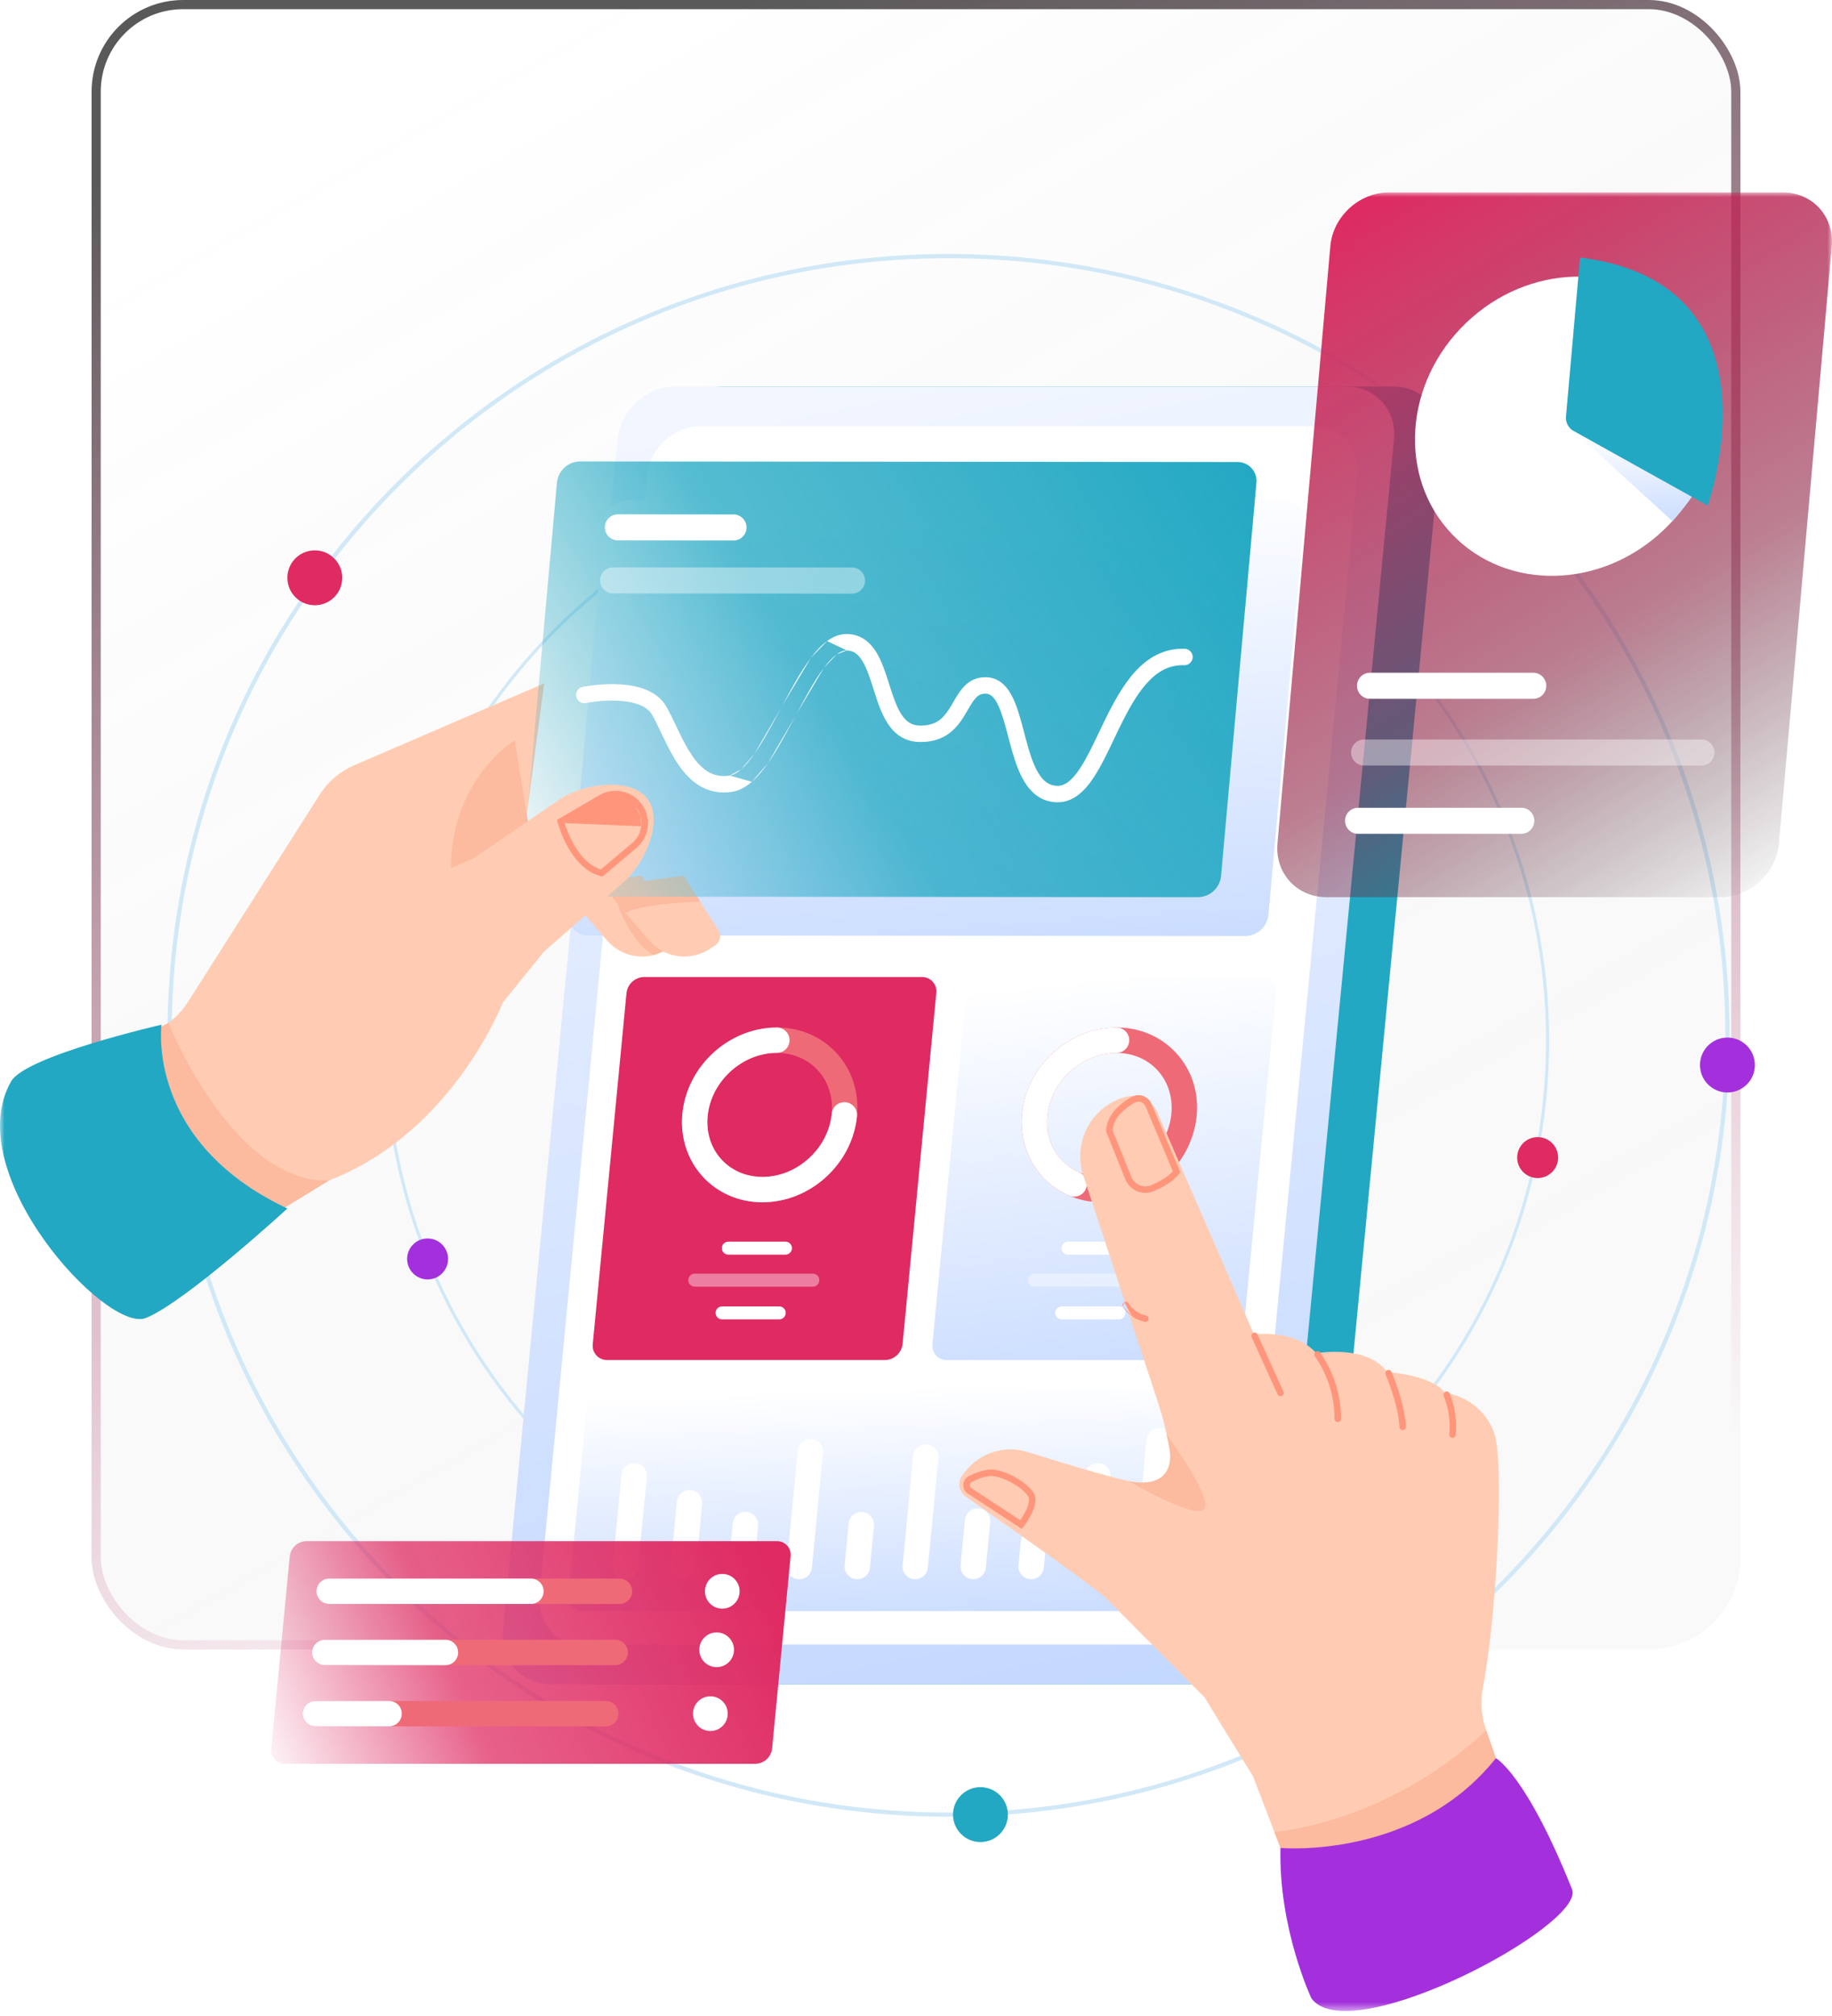 <svg width="200" height="220" viewBox="0 0 200 220" fill="none" xmlns="http://www.w3.org/2000/svg">
<g filter="url(#filter0_b_785_1819)">
<rect x="10" width="180" height="180" rx="10" fill="url(#paint0_linear_785_1819)" fill-opacity="0.065"/>
<rect x="10.5" y="0.5" width="179" height="179" rx="9.5" stroke="url(#paint1_linear_785_1819)"/>
</g>
<mask id="mask0_785_1819" style="mask-type:luminance" maskUnits="userSpaceOnUse" x="0" y="21" width="200" height="199">
<path d="M200 21H0V219.453H200V21Z" fill="white"/>
</mask>
<g mask="url(#mask0_785_1819)">
<path fill-rule="evenodd" clip-rule="evenodd" d="M18.282 112.986C18.282 65.895 56.456 27.721 103.547 27.721C150.638 27.721 188.811 65.895 188.811 112.986C188.811 160.076 150.638 198.251 103.547 198.251C56.456 198.251 18.282 160.076 18.282 112.986ZM103.547 28.175C56.708 28.175 18.736 66.146 18.736 112.986C18.736 159.825 56.708 197.796 103.547 197.796C150.387 197.796 188.357 159.825 188.357 112.986C188.357 66.146 150.387 28.175 103.547 28.175Z" fill="#D1E8F7"/>
<path d="M34.367 66.049C36.021 66.049 37.362 64.708 37.362 63.054C37.362 61.4 36.021 60.059 34.367 60.059C32.713 60.059 31.372 61.4 31.372 63.054C31.372 64.708 32.713 66.049 34.367 66.049Z" fill="#DF2A62"/>
<path d="M188.584 119.219C190.239 119.219 191.581 117.879 191.581 116.224C191.581 114.57 190.239 113.229 188.584 113.229C186.931 113.229 185.589 114.57 185.589 116.224C185.589 117.879 186.931 119.219 188.584 119.219Z" fill="#A330DC"/>
<path d="M107.035 201.019C108.689 201.019 110.03 199.677 110.03 198.023C110.03 196.369 108.689 195.028 107.035 195.028C105.381 195.028 104.04 196.369 104.04 198.023C104.04 199.677 105.381 201.019 107.035 201.019Z" fill="#22A8C3"/>
<path fill-rule="evenodd" clip-rule="evenodd" d="M41.912 113.546C41.912 78.417 70.389 49.94 105.517 49.94C140.645 49.94 169.122 78.417 169.122 113.546C169.122 148.674 140.645 177.151 105.517 177.151C70.389 177.151 41.912 148.674 41.912 113.546ZM105.517 50.279C70.576 50.279 42.251 78.605 42.251 113.546C42.251 148.487 70.576 176.812 105.517 176.812C140.458 176.812 168.783 148.487 168.783 113.546C168.783 78.605 140.458 50.279 105.517 50.279Z" fill="#D1E8F7"/>
<path d="M167.866 128.558C169.099 128.558 170.1 127.558 170.1 126.324C170.1 125.09 169.099 124.09 167.866 124.09C166.631 124.09 165.631 125.09 165.631 126.324C165.631 127.558 166.631 128.558 167.866 128.558Z" fill="#DF2A62"/>
<path d="M46.681 139.62C47.915 139.62 48.916 138.619 48.916 137.385C48.916 136.151 47.915 135.151 46.681 135.151C45.447 135.151 44.447 136.151 44.447 137.385C44.447 138.619 45.447 139.62 46.681 139.62Z" fill="#A330DC"/>
<path d="M77.102 59.004C78.336 59.004 79.336 58.004 79.336 56.77C79.336 55.536 78.336 54.536 77.102 54.536C75.868 54.536 74.868 55.536 74.868 56.77C74.868 58.004 75.868 59.004 77.102 59.004Z" fill="#22A8C3"/>
<path d="M138.533 183.793H65.275C62.096 183.793 59.767 181.216 60.073 178.038L72.579 47.943C72.884 44.765 75.708 42.188 78.887 42.188H152.145C155.323 42.188 157.652 44.765 157.347 47.943L144.841 178.038C144.535 181.216 141.711 183.793 138.533 183.793Z" fill="#22A8C3"/>
<path d="M133.37 183.793H60.111C56.933 183.793 54.605 181.216 54.91 178.038L67.416 47.943C67.721 44.765 70.546 42.188 73.724 42.188H146.982C150.16 42.188 152.489 44.765 152.184 47.943L139.678 178.038C139.372 181.216 136.548 183.793 133.37 183.793Z" fill="url(#paint2_linear_785_1819)"/>
<path d="M130.594 179.468H63.719C60.774 179.468 58.616 177.08 58.899 174.135L70.654 51.846C70.937 48.901 73.555 46.513 76.5 46.513H143.374C146.32 46.513 148.478 48.901 148.195 51.846L136.44 174.135C136.156 177.08 133.539 179.468 130.594 179.468Z" fill="white"/>
<path d="M135.957 102.144L64.218 102.08C63.925 102.088 63.633 102.034 63.363 101.92C63.093 101.806 62.85 101.636 62.651 101.421C62.451 101.207 62.3 100.951 62.207 100.674C62.114 100.395 62.082 100.101 62.112 99.809L65.979 56.864C66.049 56.244 66.344 55.671 66.807 55.254C67.27 54.836 67.87 54.602 68.494 54.596L140.233 54.66C140.526 54.652 140.817 54.707 141.088 54.821C141.358 54.934 141.601 55.104 141.8 55.319C141.999 55.534 142.15 55.789 142.243 56.067C142.336 56.345 142.369 56.64 142.339 56.931L138.471 99.877C138.401 100.497 138.107 101.069 137.643 101.487C137.18 101.905 136.58 102.138 135.957 102.144Z" fill="url(#paint3_linear_785_1819)"/>
<path d="M133.698 148.418H103.377C103.153 148.423 102.931 148.379 102.725 148.29C102.52 148.202 102.336 148.07 102.186 147.904C102.036 147.738 101.924 147.542 101.856 147.328C101.788 147.115 101.768 146.89 101.794 146.668L105.476 108.368C105.529 107.893 105.753 107.454 106.106 107.132C106.459 106.81 106.917 106.627 107.395 106.618H137.716C137.94 106.613 138.162 106.657 138.367 106.746C138.572 106.835 138.756 106.966 138.906 107.132C139.056 107.298 139.169 107.494 139.237 107.708C139.304 107.921 139.325 108.146 139.298 108.368L135.617 146.668C135.563 147.143 135.34 147.582 134.987 147.904C134.634 148.226 134.176 148.409 133.698 148.418Z" fill="url(#paint4_linear_785_1819)"/>
<path fill-rule="evenodd" clip-rule="evenodd" d="M114.793 115.038C118.673 111.34 124.731 111.06 128.304 114.809C131.877 118.557 131.306 124.595 127.425 128.293C123.545 131.992 117.487 132.272 113.914 128.523C110.341 124.774 110.912 118.737 114.792 115.038L114.793 115.038ZM126.297 116.721C123.949 114.257 119.663 114.225 116.705 117.045C113.746 119.864 113.573 124.147 115.921 126.611L115.921 126.611C118.269 129.074 122.555 129.106 125.513 126.287L125.513 126.287C128.472 123.467 128.645 119.184 126.297 116.721Z" fill="#EF6A77"/>
<path fill-rule="evenodd" clip-rule="evenodd" d="M121.893 114.9C118.109 114.9 114.701 118.002 114.336 121.798C114.067 124.607 115.54 126.945 117.814 127.927C118.517 128.231 118.841 129.046 118.537 129.749C118.234 130.452 117.418 130.775 116.716 130.472C113.317 129.004 111.195 125.518 111.578 121.533L112.957 121.666L111.578 121.533C112.078 116.325 116.671 112.128 121.893 112.128C122.658 112.128 123.278 112.749 123.278 113.514C123.278 114.279 122.658 114.9 121.893 114.9Z" fill="white"/>
<path fill-rule="evenodd" clip-rule="evenodd" d="M115.883 136.207C115.883 135.816 116.2 135.498 116.592 135.498H122.83C123.222 135.498 123.539 135.816 123.539 136.207C123.539 136.599 123.222 136.917 122.83 136.917H116.592C116.2 136.917 115.883 136.599 115.883 136.207Z" fill="white"/>
<path fill-rule="evenodd" clip-rule="evenodd" d="M115.203 143.272C115.203 142.88 115.521 142.563 115.913 142.563H122.151C122.543 142.563 122.86 142.88 122.86 143.272C122.86 143.664 122.543 143.981 122.151 143.981H115.913C115.521 143.981 115.203 143.664 115.203 143.272Z" fill="white"/>
<path opacity="0.4" fill-rule="evenodd" clip-rule="evenodd" d="M112.22 139.7C112.22 139.308 112.537 138.99 112.929 138.99H125.821C126.213 138.99 126.531 139.308 126.531 139.7C126.531 140.091 126.213 140.409 125.821 140.409H112.929C112.537 140.409 112.22 140.091 112.22 139.7Z" fill="white"/>
<path d="M96.617 148.418H66.295C66.072 148.423 65.85 148.379 65.644 148.29C65.439 148.202 65.255 148.07 65.105 147.904C64.955 147.738 64.843 147.542 64.775 147.328C64.707 147.115 64.686 146.89 64.713 146.668L68.395 108.368C68.448 107.893 68.672 107.454 69.025 107.132C69.378 106.81 69.836 106.627 70.313 106.618H100.635C100.859 106.613 101.08 106.657 101.286 106.746C101.491 106.835 101.675 106.966 101.825 107.132C101.975 107.298 102.088 107.494 102.155 107.708C102.223 107.921 102.244 108.146 102.217 108.368L98.535 146.668C98.482 147.143 98.258 147.582 97.905 147.904C97.552 148.226 97.094 148.409 96.617 148.418Z" fill="#DF2A62"/>
<path fill-rule="evenodd" clip-rule="evenodd" d="M77.711 115.038C81.592 111.34 87.649 111.06 91.222 114.809C94.795 118.557 94.225 124.595 90.344 128.293L89.388 127.29L90.344 128.293C86.463 131.992 80.406 132.272 76.833 128.523C73.26 124.774 73.83 118.737 77.711 115.038L77.711 115.038ZM89.216 116.721C86.868 114.257 82.582 114.225 79.623 117.045C76.665 119.864 76.491 124.147 78.839 126.611C81.187 129.074 85.474 129.106 88.432 126.287L88.432 126.287C91.39 123.467 91.564 119.184 89.216 116.721L89.216 116.721Z" fill="#EF6A77"/>
<path fill-rule="evenodd" clip-rule="evenodd" d="M84.811 114.9C81.028 114.9 77.62 118.002 77.255 121.798L77.255 121.798C76.9 125.494 79.566 128.432 83.244 128.432C87.027 128.432 90.435 125.33 90.8 121.533C90.873 120.771 91.55 120.213 92.312 120.286C93.074 120.36 93.632 121.037 93.559 121.798C93.058 127.006 88.466 131.204 83.244 131.204C77.917 131.204 73.986 126.843 74.496 121.533C74.997 116.325 79.59 112.128 84.811 112.128C85.577 112.128 86.197 112.749 86.197 113.514C86.197 114.279 85.577 114.9 84.811 114.9Z" fill="white"/>
<path fill-rule="evenodd" clip-rule="evenodd" d="M78.801 136.207C78.801 135.816 79.119 135.498 79.511 135.498H85.749C86.141 135.498 86.458 135.816 86.458 136.207C86.458 136.599 86.141 136.917 85.749 136.917H79.511C79.119 136.917 78.801 136.599 78.801 136.207Z" fill="white"/>
<path fill-rule="evenodd" clip-rule="evenodd" d="M78.122 143.272C78.122 142.88 78.44 142.563 78.831 142.563H85.07C85.461 142.563 85.779 142.88 85.779 143.272C85.779 143.664 85.461 143.981 85.07 143.981H78.831C78.44 143.981 78.122 143.664 78.122 143.272Z" fill="white"/>
<path opacity="0.4" fill-rule="evenodd" clip-rule="evenodd" d="M75.139 139.7C75.139 139.308 75.456 138.99 75.848 138.99H88.74C89.132 138.99 89.449 139.308 89.449 139.7C89.449 140.091 89.132 140.409 88.74 140.409H75.848C75.456 140.409 75.139 140.091 75.139 139.7Z" fill="white"/>
<path d="M131.156 175.812H63.57C63.358 175.816 63.148 175.775 62.954 175.691C62.759 175.607 62.585 175.482 62.442 175.325C62.3 175.167 62.194 174.981 62.129 174.779C62.065 174.577 62.045 174.364 62.071 174.153L64.088 153.173C64.138 152.723 64.35 152.307 64.685 152.002C65.019 151.696 65.453 151.523 65.906 151.514H133.492C133.704 151.51 133.914 151.552 134.109 151.636C134.303 151.72 134.477 151.845 134.62 152.002C134.762 152.159 134.868 152.345 134.933 152.547C134.997 152.749 135.017 152.963 134.991 153.173L132.975 174.153C132.924 174.603 132.712 175.02 132.378 175.325C132.043 175.63 131.609 175.803 131.156 175.812Z" fill="url(#paint5_linear_785_1819)"/>
<path fill-rule="evenodd" clip-rule="evenodd" d="M69.363 159.65C70.125 159.723 70.683 160.4 70.61 161.162L69.656 171.08C69.583 171.842 68.906 172.4 68.144 172.327C67.382 172.254 66.824 171.577 66.897 170.815L67.851 160.897C67.924 160.135 68.601 159.577 69.363 159.65Z" fill="white"/>
<path fill-rule="evenodd" clip-rule="evenodd" d="M75.405 162.62C76.167 162.694 76.725 163.371 76.652 164.132L75.984 171.08C75.911 171.842 75.234 172.4 74.472 172.327C73.71 172.254 73.152 171.577 73.225 170.815L73.893 163.867C73.966 163.105 74.643 162.547 75.405 162.62Z" fill="white"/>
<path fill-rule="evenodd" clip-rule="evenodd" d="M81.505 164.993C82.267 165.066 82.825 165.743 82.752 166.505L82.312 171.08C82.239 171.842 81.562 172.4 80.8 172.327C80.038 172.254 79.48 171.577 79.553 170.815L79.993 166.24C80.066 165.478 80.743 164.92 81.505 164.993Z" fill="white"/>
<path fill-rule="evenodd" clip-rule="evenodd" d="M88.594 157.072C89.356 157.146 89.914 157.823 89.841 158.584L88.639 171.08C88.566 171.842 87.889 172.4 87.127 172.327C86.365 172.254 85.807 171.577 85.88 170.815L87.082 158.319C87.155 157.557 87.832 156.999 88.594 157.072Z" fill="white"/>
<path fill-rule="evenodd" clip-rule="evenodd" d="M94.16 164.993C94.922 165.066 95.48 165.743 95.407 166.505L94.967 171.08C94.894 171.842 94.217 172.4 93.455 172.327C92.693 172.254 92.135 171.577 92.208 170.815L92.648 166.24C92.721 165.478 93.398 164.92 94.16 164.993Z" fill="white"/>
<path fill-rule="evenodd" clip-rule="evenodd" d="M101.196 157.624C101.958 157.698 102.516 158.375 102.443 159.136L101.295 171.08C101.222 171.842 100.545 172.4 99.783 172.327C99.021 172.254 98.463 171.577 98.536 170.815L99.684 158.871C99.757 158.109 100.434 157.551 101.196 157.624Z" fill="white"/>
<path fill-rule="evenodd" clip-rule="evenodd" d="M106.853 164.609C107.614 164.682 108.173 165.359 108.099 166.121L107.623 171.08C107.549 171.842 106.872 172.4 106.11 172.327C105.349 172.254 104.79 171.577 104.864 170.815L105.34 165.856C105.414 165.094 106.091 164.536 106.853 164.609Z" fill="white"/>
<path fill-rule="evenodd" clip-rule="evenodd" d="M112.957 166.926C113.719 167 114.277 167.677 114.204 168.439L113.95 171.08C113.877 171.842 113.2 172.4 112.438 172.327C111.676 172.254 111.118 171.577 111.191 170.815L111.445 168.173C111.518 167.412 112.195 166.853 112.957 166.926Z" fill="white"/>
<path fill-rule="evenodd" clip-rule="evenodd" d="M119.984 159.65C120.746 159.723 121.305 160.4 121.231 161.162L120.278 171.08C120.205 171.842 119.528 172.4 118.766 172.327C118.004 172.254 117.446 171.577 117.519 170.815L118.472 160.897C118.546 160.135 119.223 159.577 119.984 159.65Z" fill="white"/>
<path fill-rule="evenodd" clip-rule="evenodd" d="M126.675 155.873C127.437 155.947 127.995 156.624 127.922 157.386L126.606 171.08C126.532 171.842 125.855 172.4 125.094 172.327C124.332 172.254 123.773 171.577 123.847 170.815L125.163 157.12C125.236 156.358 125.913 155.8 126.675 155.873Z" fill="white"/>
<path d="M70.028 95.558L73.827 101.509C73.998 101.777 74.056 102.102 73.989 102.414C73.921 102.725 73.734 102.997 73.467 103.171L72.853 103.57C71.825 104.238 70.59 104.509 69.377 104.335C68.164 104.161 67.056 103.552 66.258 102.621L61.218 96.743L70.028 95.558Z" fill="#FFCCB3"/>
<path d="M67.13 97.848C67.13 97.848 68.537 102.677 71.362 104.227C72.096 103.943 72.8 103.589 73.467 103.171L70.298 97.848" fill="#FCBA9F"/>
<path d="M2.149 119.566L17.069 112.416C18.474 111.742 19.663 110.688 20.499 109.372L34.912 86.7C35.809 85.288 37.111 84.18 38.647 83.518L59.406 74.574L54.962 108.183L54.883 109.424C54.883 109.424 49.393 123.645 35.935 128.811L14.42 141.97L2.149 119.566Z" fill="#FFCCB3"/>
<path d="M18.385 111.627C18.385 111.627 25.443 129.242 35.935 128.811L29.236 132.908C29.236 132.908 6.498 128.69 15.009 113.368L18.385 111.627Z" fill="#FCBA9F"/>
<path d="M56.193 80.794C56.193 80.794 48.853 85.242 49.242 95.559L58.056 92.265L56.193 80.794Z" fill="#FCBA9F"/>
<path d="M74.63 95.558L78.428 101.509C78.6 101.777 78.658 102.102 78.591 102.414C78.524 102.725 78.336 102.997 78.069 103.171L77.455 103.57C76.427 104.238 75.192 104.509 73.979 104.335C72.766 104.161 71.658 103.552 70.86 102.621L65.82 96.743L74.63 95.558Z" fill="#FFCCB3"/>
<path d="M130.783 97.905L59.044 97.841C58.751 97.849 58.459 97.794 58.189 97.681C57.919 97.567 57.676 97.397 57.477 97.182C57.277 96.967 57.126 96.712 57.033 96.434C56.94 96.156 56.908 95.862 56.938 95.57L60.806 52.624C60.876 52.004 61.17 51.432 61.633 51.014C62.096 50.597 62.696 50.363 63.32 50.357L135.059 50.421C135.352 50.413 135.643 50.468 135.914 50.581C136.184 50.695 136.427 50.865 136.626 51.08C136.825 51.295 136.976 51.55 137.069 51.828C137.162 52.106 137.195 52.401 137.165 52.692L133.297 95.638C133.227 96.257 132.933 96.83 132.47 97.248C132.006 97.665 131.406 97.899 130.783 97.905Z" fill="url(#paint6_linear_785_1819)"/>
<path fill-rule="evenodd" clip-rule="evenodd" d="M82.076 85.317C81.455 85.857 80.745 86.278 79.945 86.405C78.588 86.62 77.421 86.364 76.426 85.783C75.453 85.214 74.69 84.362 74.066 83.451C73.442 82.538 72.924 81.516 72.466 80.566C72.361 80.35 72.261 80.138 72.163 79.933C71.819 79.211 71.509 78.56 71.188 78.001C70.895 77.49 70.378 77.114 69.656 76.856C68.931 76.596 68.067 76.483 67.204 76.458C66.348 76.434 65.535 76.498 64.932 76.569C64.632 76.605 64.388 76.642 64.22 76.67C64.136 76.684 64.072 76.695 64.029 76.703C64.008 76.707 63.992 76.71 63.983 76.712L63.972 76.714L63.971 76.714L63.971 76.714C63.485 76.812 63.013 76.498 62.914 76.013C62.816 75.527 63.13 75.054 63.616 74.956L63.793 75.835C63.616 74.956 63.616 74.956 63.616 74.956L63.618 74.956L63.624 74.954L63.641 74.951C63.656 74.948 63.677 74.944 63.703 74.939C63.756 74.93 63.831 74.916 63.927 74.9C64.118 74.869 64.39 74.828 64.721 74.788C65.38 74.71 66.285 74.637 67.255 74.665C68.219 74.693 69.29 74.82 70.26 75.166C71.233 75.514 72.17 76.108 72.744 77.108C73.102 77.733 73.453 78.469 73.801 79.201C73.895 79.397 73.988 79.593 74.081 79.787C74.535 80.728 75.004 81.645 75.546 82.438C76.089 83.231 76.673 83.85 77.331 84.234C77.967 84.606 78.716 84.784 79.664 84.634M82.076 85.317C82.698 84.776 83.28 84.073 83.826 83.297ZM83.826 83.297C84.863 81.824 85.859 79.962 86.818 78.17ZM86.818 78.17C86.866 78.08 86.914 77.991 86.962 77.901ZM86.962 77.901C87.982 75.994 88.96 74.195 89.951 72.877ZM89.951 72.877C90.445 72.221 90.911 71.726 91.351 71.405ZM91.351 71.405C91.786 71.087 92.145 70.974 92.452 70.983ZM90.292 69.957C90.936 69.487 91.679 69.166 92.505 69.19C94.045 69.236 95.033 70.13 95.694 71.221C96.292 72.208 96.692 73.47 97.055 74.612C97.076 74.678 97.097 74.744 97.117 74.809C97.517 76.065 97.888 77.172 98.423 77.982C98.924 78.741 99.508 79.154 100.372 79.178C101.419 79.207 102.087 78.938 102.575 78.57C103.09 78.181 103.473 77.633 103.867 76.971C103.934 76.861 104.002 76.743 104.072 76.621C104.387 76.078 104.751 75.452 105.191 74.973C105.793 74.317 106.6 73.853 107.735 73.906C109.266 73.978 110.13 75.163 110.665 76.344C111.134 77.379 111.477 78.688 111.804 79.937C111.855 80.132 111.906 80.326 111.957 80.517C112.349 81.992 112.749 83.333 113.331 84.313C113.891 85.258 114.534 85.734 115.42 85.757C116.217 85.778 117.002 85.22 117.91 83.842C118.613 82.777 119.258 81.427 119.963 79.95C120.153 79.552 120.348 79.145 120.549 78.732C121.471 76.838 122.524 74.842 123.885 73.337C125.268 71.808 127.032 70.721 129.341 70.8C129.836 70.817 130.223 71.232 130.206 71.727C130.189 72.222 129.774 72.61 129.279 72.593C127.656 72.537 126.365 73.269 125.215 74.54C124.043 75.836 123.084 77.622 122.161 79.517C121.979 79.893 121.797 80.274 121.614 80.656C120.902 82.149 120.185 83.65 119.408 84.829C118.448 86.286 117.177 87.597 115.373 87.55C113.658 87.505 112.536 86.49 111.788 85.229C111.061 84.003 110.608 82.426 110.223 80.978C110.169 80.774 110.116 80.573 110.064 80.375C109.731 79.107 109.432 77.968 109.031 77.084C108.561 76.046 108.114 75.72 107.651 75.698C107.142 75.674 106.825 75.846 106.512 76.186C106.217 76.508 105.979 76.915 105.673 77.44C105.59 77.581 105.503 77.731 105.408 77.891C104.994 78.584 104.465 79.391 103.655 80.002C102.816 80.634 101.743 81.01 100.323 80.971C98.721 80.927 97.654 80.075 96.925 78.97C96.23 77.915 95.792 76.559 95.408 75.353L95.376 75.252C94.986 74.024 94.644 72.949 94.16 72.15C93.691 71.377 93.179 71.005 92.452 70.983M90.292 69.957C89.653 70.424 89.064 71.072 88.518 71.799ZM88.518 71.799C87.428 73.248 86.385 75.178 85.38 77.055ZM85.38 77.055C85.34 77.13 85.3 77.205 85.26 77.28ZM85.26 77.28C84.28 79.111 83.331 80.884 82.359 82.264ZM82.359 82.264C81.856 82.979 81.37 83.554 80.899 83.964ZM80.899 83.964C80.426 84.375 80.017 84.578 79.664 84.634Z" fill="white"/>
<path fill-rule="evenodd" clip-rule="evenodd" d="M66.034 57.548C66.034 56.763 66.672 56.127 67.457 56.127L80.079 56.138C80.864 56.139 81.501 56.776 81.5 57.562C81.499 58.348 80.862 58.984 80.076 58.983L67.455 58.972C66.669 58.971 66.033 58.334 66.034 57.548Z" fill="white"/>
<path opacity="0.4" fill-rule="evenodd" clip-rule="evenodd" d="M65.512 63.334C65.513 62.548 66.151 61.912 66.936 61.913L93.019 61.936C93.805 61.937 94.441 62.574 94.441 63.36C94.44 64.145 93.802 64.782 93.017 64.781L66.934 64.758C66.148 64.757 65.512 64.12 65.512 63.334Z" fill="white"/>
<path d="M42.514 97.692L51.716 93.638L61.127 87.214C63.602 85.525 68.771 84.764 70.632 87.112C72.525 89.501 70.399 94.227 68.103 96.232L59.406 103.827L54.883 109.424L42.514 97.692Z" fill="#FFCCB3"/>
<path fill-rule="evenodd" clip-rule="evenodd" d="M65.409 86.785C66.132 86.361 66.983 86.207 67.809 86.352C68.635 86.497 69.383 86.931 69.919 87.576C70.226 87.946 70.454 88.374 70.59 88.834C70.726 89.295 70.767 89.778 70.71 90.255C70.653 90.732 70.499 91.192 70.259 91.608C70.02 92.02 69.7 92.38 69.319 92.665L65.77 95.664L65.593 95.618C63.835 95.165 62.656 93.648 61.929 92.324C61.562 91.653 61.299 91.01 61.127 90.536C61.042 90.298 60.979 90.102 60.937 89.964C60.916 89.895 60.9 89.841 60.89 89.804C60.885 89.785 60.88 89.77 60.878 89.76L60.875 89.748L60.874 89.745L60.873 89.743C60.873 89.743 60.873 89.743 61.218 89.654L60.873 89.743L60.806 89.483L65.409 86.785ZM61.637 89.82C61.675 89.943 61.728 90.104 61.797 90.294C61.959 90.744 62.208 91.351 62.553 91.982C63.226 93.208 64.223 94.449 65.596 94.879L68.877 92.108L68.885 92.102C69.193 91.873 69.451 91.583 69.643 91.251C69.835 90.919 69.958 90.552 70.003 90.171M69.372 88.031C69.617 88.326 69.799 88.668 69.908 89.036ZM69.908 89.036C70.016 89.403 70.049 89.79 70.003 90.171Z" fill="#FF967C"/>
<path d="M17.635 111.824C17.635 111.824 15.852 124.578 31.372 131.882C31.372 131.882 20.223 142.109 15.925 143.828C11.627 145.548 -4.523 127.975 1.221 118C2.832 115.203 17.635 111.824 17.635 111.824Z" fill="#22A8C3"/>
<path d="M76.441 98.395C76.441 98.395 70.392 98.518 68.286 99.62L66.766 97.848L76.092 97.848L76.441 98.395Z" fill="#FCBA9F"/>
<path d="M187.82 97.905H144.809C141.569 97.905 139.175 95.278 139.462 92.038L145.233 26.866C145.52 23.627 148.379 21 151.619 21H194.63C197.871 21 200.263 23.627 199.976 26.866L194.205 92.038C193.918 95.278 191.059 97.905 187.82 97.905Z" fill="url(#paint7_linear_785_1819)"/>
<path d="M181.663 57.8C188.475 51.284 189.16 40.949 183.197 34.715C177.233 28.482 166.878 28.71 160.067 35.226C153.256 41.742 152.57 52.077 158.534 58.311C164.497 64.544 174.853 64.316 181.663 57.8Z" fill="white"/>
<path d="M171.776 47.02L182.573 56.867C182.573 56.867 185.03 54.227 185.762 52.34L171.776 47.02Z" fill="url(#paint8_linear_785_1819)"/>
<path d="M172.495 28.104L170.961 45.431C170.927 45.746 170.986 46.065 171.131 46.347C171.276 46.63 171.5 46.864 171.776 47.02L186.426 55.176C186.426 55.176 195.125 30.907 172.495 28.104Z" fill="#22A8C3"/>
<path fill-rule="evenodd" clip-rule="evenodd" d="M148.143 74.838C148.143 74.052 148.78 73.415 149.565 73.415H167.384C168.169 73.415 168.806 74.052 168.806 74.838C168.806 75.624 168.169 76.26 167.384 76.26H149.565C148.78 76.26 148.143 75.624 148.143 74.838Z" fill="white"/>
<path fill-rule="evenodd" clip-rule="evenodd" d="M146.838 89.569C146.838 88.784 147.475 88.147 148.261 88.147H166.079C166.865 88.147 167.502 88.784 167.502 89.569C167.502 90.355 166.865 90.992 166.079 90.992H148.261C147.475 90.992 146.838 90.355 146.838 89.569Z" fill="white"/>
<path opacity="0.4" fill-rule="evenodd" clip-rule="evenodd" d="M147.498 82.12C147.498 81.335 148.135 80.698 148.921 80.698H185.743C186.529 80.698 187.166 81.335 187.166 82.12C187.166 82.906 186.529 83.543 185.743 83.543H148.921C148.135 83.543 147.498 82.906 147.498 82.12Z" fill="white"/>
<path d="M134.925 145.917C134.925 145.917 140.668 144.385 143.725 147.676C143.725 147.676 149.22 146.679 151.454 149.735C151.454 149.735 156.325 150.018 157.736 152.004C158.909 152.166 160.018 152.636 160.951 153.366C161.883 154.096 162.606 155.06 163.045 156.16C164.377 159.299 163.247 177.449 161.923 183.953C161.592 185.58 161.705 187.266 162.252 188.834L165.619 198.512L142.318 208.252L136.786 193.824C136.786 193.824 130.052 183.002 129.09 181.078C128.128 179.154 129.759 163.19 126.474 153.217L134.925 145.917Z" fill="#FFCCB3"/>
<path d="M139.791 201.662L139.119 199.909C139.119 199.909 151.21 199.136 162.252 188.833L163.308 191.868C163.308 191.868 161.944 198.137 155.735 201.092C149.525 204.046 139.791 201.662 139.791 201.662Z" fill="#FCBA9F"/>
<path d="M139.791 201.662C139.791 201.662 154.427 202.995 163.308 191.868C163.308 191.868 166.586 193.587 171.621 206.173C173.168 210.038 147.345 223.801 143.17 218.08C143.17 218.08 139.566 210.456 139.791 201.662Z" fill="#A330DC"/>
<path d="M127.907 159.237C127.907 159.237 127.402 161.915 125.015 161.915C123.458 161.915 116.708 159.876 112.202 158.458C110.977 158.073 109.662 158.073 108.436 158.458C107.21 158.844 106.132 159.597 105.348 160.615L105.074 160.971C104.938 161.147 104.84 161.349 104.784 161.565C104.728 161.78 104.717 162.005 104.751 162.225C104.784 162.445 104.862 162.656 104.98 162.845C105.098 163.034 105.252 163.197 105.435 163.324C109.249 165.987 119.549 173.215 120.866 174.532C122.488 176.153 131.515 185.241 131.515 185.241L127.907 159.237Z" fill="#FFCCB3"/>
<path d="M127.359 156.553C127.359 156.553 132.237 163.157 131.515 164.603C130.793 166.048 123.228 161.629 123.228 161.629C123.228 161.629 129.332 163.199 127.359 156.553Z" fill="#FCBA9F"/>
<path d="M126.474 153.216L118.265 128.286C117.984 127.431 117.876 126.528 117.95 125.63C118.024 124.733 118.278 123.86 118.696 123.062C119.113 122.265 119.687 121.559 120.382 120.987C121.078 120.416 121.881 119.989 122.745 119.734C123.451 119.525 124.21 119.582 124.878 119.893C125.546 120.205 126.077 120.75 126.37 121.425L137.887 147.9L126.474 153.216Z" fill="#FFCCB3"/>
<path fill-rule="evenodd" clip-rule="evenodd" d="M122.73 142.101C122.897 141.999 123.116 142.053 123.218 142.22C123.425 142.561 123.701 142.855 124.027 143.083L124.027 143.083C124.353 143.313 124.723 143.472 125.113 143.551C125.306 143.59 125.43 143.778 125.391 143.97C125.352 144.163 125.164 144.287 124.972 144.248C124.485 144.149 124.024 143.951 123.618 143.666M122.73 142.101C122.562 142.204 122.509 142.422 122.611 142.59ZM122.611 142.59C122.869 143.014 123.212 143.38 123.618 143.666Z" fill="#FF967C"/>
<path fill-rule="evenodd" clip-rule="evenodd" d="M124.133 119.518C124.352 119.497 124.573 119.523 124.781 119.593C124.99 119.664 125.18 119.778 125.341 119.928C125.502 120.078 125.629 120.261 125.714 120.464C125.714 120.464 125.714 120.464 125.714 120.464L128.844 127.896L128.74 128.055C128.464 128.475 128.023 128.842 127.547 129.154C127.066 129.468 126.522 129.742 126.013 129.968C125.722 130.097 125.408 130.168 125.089 130.174C124.771 130.179 124.454 130.121 124.158 130.002C123.863 129.883 123.594 129.705 123.369 129.48C123.144 129.254 122.966 128.986 122.847 128.69L122.846 128.69L120.751 123.475L120.753 123.4C120.785 122.479 121.208 121.713 121.746 121.108C122.282 120.504 122.949 120.041 123.511 119.717L123.512 119.716C123.702 119.607 123.914 119.54 124.133 119.518ZM124.553 120.267C124.44 120.229 124.32 120.215 124.202 120.226C124.083 120.238 123.969 120.274 123.866 120.333C123.34 120.637 122.745 121.054 122.277 121.58C121.828 122.086 121.511 122.676 121.468 123.352L123.506 128.424C123.506 128.424 123.506 128.424 123.506 128.424C123.59 128.631 123.714 128.819 123.872 128.977C124.03 129.134 124.218 129.259 124.425 129.342C124.631 129.426 124.853 129.466 125.076 129.462C125.299 129.458 125.519 129.409 125.723 129.318L125.724 129.318C126.213 129.101 126.72 128.844 127.158 128.558C127.528 128.316 127.832 128.064 128.037 127.812L125.058 120.739L125.058 120.738C125.012 120.629 124.943 120.53 124.856 120.448C124.769 120.367 124.665 120.305 124.553 120.267Z" fill="#FF967C"/>
<path fill-rule="evenodd" clip-rule="evenodd" d="M136.814 145.446C136.993 145.365 137.204 145.444 137.285 145.623L140.115 151.857C140.196 152.036 140.117 152.247 139.938 152.328C139.76 152.409 139.549 152.33 139.468 152.151L136.637 145.917C136.556 145.738 136.635 145.527 136.814 145.446Z" fill="#FF967C"/>
<path fill-rule="evenodd" clip-rule="evenodd" d="M143.635 147.512C143.796 147.4 144.018 147.439 144.13 147.601C145.61 149.722 146.403 152.247 146.402 154.834C146.402 155.03 146.243 155.189 146.047 155.189C145.85 155.189 145.691 155.03 145.691 154.834C145.692 152.392 144.943 150.01 143.547 148.008C143.434 147.846 143.474 147.625 143.635 147.512Z" fill="#FF967C"/>
<path fill-rule="evenodd" clip-rule="evenodd" d="M151.447 149.526C151.627 149.448 151.836 149.53 151.915 149.71L151.589 149.852C151.915 149.71 151.915 149.71 151.915 149.71L151.916 149.713L151.92 149.721C151.923 149.727 151.927 149.737 151.932 149.75C151.943 149.776 151.959 149.813 151.979 149.861C152.019 149.958 152.076 150.098 152.145 150.274C152.282 150.625 152.466 151.121 152.654 151.699C153.028 152.848 153.426 154.347 153.487 155.687C153.495 155.883 153.344 156.05 153.147 156.059C152.951 156.068 152.785 155.916 152.776 155.72C152.719 154.476 152.346 153.049 151.978 151.919C151.795 151.357 151.616 150.874 151.482 150.532C151.415 150.362 151.36 150.226 151.322 150.134C151.303 150.088 151.288 150.052 151.278 150.029C151.273 150.017 151.269 150.008 151.266 150.002L151.264 149.996L151.263 149.994C151.184 149.814 151.267 149.605 151.447 149.526Z" fill="#FF967C"/>
<path fill-rule="evenodd" clip-rule="evenodd" d="M157.801 151.869C157.983 151.795 158.19 151.882 158.265 152.064C158.847 153.496 159.074 155.049 158.923 156.588C158.904 156.784 158.73 156.926 158.535 156.907C158.339 156.888 158.196 156.714 158.215 156.519C158.354 155.095 158.145 153.658 157.606 152.332C157.532 152.151 157.619 151.943 157.801 151.869Z" fill="#FF967C"/>
<path fill-rule="evenodd" clip-rule="evenodd" d="M112.04 162.03C112.401 162.334 112.709 162.664 112.884 162.989C113.086 163.365 113.074 163.799 112.989 164.189C112.903 164.584 112.731 164.984 112.549 165.332C112.366 165.684 112.165 165.997 112.011 166.222C111.934 166.335 111.867 166.427 111.82 166.49C111.797 166.522 111.778 166.547 111.764 166.565C111.761 166.569 111.758 166.573 111.755 166.577C111.753 166.58 111.751 166.582 111.749 166.585L111.745 166.59L111.743 166.592L111.743 166.592C111.743 166.592 111.743 166.593 111.463 166.373L111.743 166.593L111.541 166.849L105.656 162.988C105.656 162.988 105.656 162.988 105.656 162.988C105.496 162.884 105.367 162.739 105.28 162.57L105.28 162.57C105.194 162.399 105.153 162.21 105.163 162.02L105.163 162.019C105.172 161.829 105.231 161.645 105.333 161.484C105.435 161.325 105.576 161.195 105.744 161.106C106.407 160.738 107.131 160.492 107.881 160.379L107.887 160.378L107.894 160.377C108.749 160.282 109.845 160.665 110.764 161.168C111.232 161.424 111.674 161.722 112.04 162.03ZM111.376 165.89L106.046 162.393L106.045 162.393C105.99 162.357 105.945 162.306 105.914 162.247C105.884 162.188 105.87 162.121 105.873 162.054C105.876 161.988 105.897 161.923 105.933 161.867L105.933 161.867C105.969 161.811 106.019 161.765 106.077 161.734L106.082 161.732L106.086 161.73C106.673 161.403 107.315 161.184 107.98 161.083C108.611 161.016 109.542 161.31 110.422 161.792C110.855 162.028 111.257 162.301 111.582 162.574C111.913 162.853 112.144 163.115 112.258 163.326C112.344 163.488 112.363 163.723 112.294 164.037C112.227 164.346 112.086 164.683 111.919 165.003C111.753 165.322 111.568 165.61 111.424 165.82C111.408 165.845 111.391 165.868 111.376 165.89Z" fill="#FF967C"/>
<path d="M82.473 192.478H31.114C30.902 192.482 30.692 192.441 30.497 192.357C30.302 192.272 30.128 192.147 29.986 191.99C29.844 191.833 29.737 191.647 29.673 191.445C29.609 191.243 29.589 191.029 29.614 190.819L31.631 169.839C31.681 169.389 31.894 168.972 32.228 168.667C32.563 168.362 32.997 168.189 33.45 168.18H84.809C85.021 168.176 85.231 168.217 85.426 168.301C85.62 168.385 85.794 168.51 85.937 168.668C86.079 168.825 86.186 169.011 86.25 169.213C86.314 169.415 86.334 169.628 86.308 169.839L84.291 190.819C84.241 191.269 84.029 191.685 83.694 191.99C83.36 192.296 82.926 192.469 82.473 192.478Z" fill="url(#paint9_linear_785_1819)"/>
<path fill-rule="evenodd" clip-rule="evenodd" d="M34.55 173.651C34.55 172.886 35.17 172.266 35.935 172.266H67.632C68.397 172.266 69.017 172.886 69.017 173.651C69.017 174.417 68.397 175.037 67.632 175.037H35.935C35.17 175.037 34.55 174.417 34.55 173.651Z" fill="#EF6A77"/>
<path fill-rule="evenodd" clip-rule="evenodd" d="M34.55 173.651C34.55 172.886 35.17 172.266 35.935 172.266H57.961C58.727 172.266 59.347 172.886 59.347 173.651C59.347 174.417 58.727 175.037 57.961 175.037H35.935C35.17 175.037 34.55 174.417 34.55 173.651Z" fill="white"/>
<path fill-rule="evenodd" clip-rule="evenodd" d="M34.075 180.329C34.075 179.564 34.696 178.943 35.461 178.943H67.157C67.923 178.943 68.543 179.564 68.543 180.329C68.543 181.094 67.923 181.715 67.157 181.715H35.461C34.696 181.715 34.075 181.094 34.075 180.329Z" fill="#EF6A77"/>
<path fill-rule="evenodd" clip-rule="evenodd" d="M34.075 180.329C34.075 179.564 34.696 178.943 35.461 178.943H48.63C49.395 178.943 50.016 179.564 50.016 180.329C50.016 181.094 49.395 181.715 48.63 181.715H35.461C34.696 181.715 34.075 181.094 34.075 180.329Z" fill="white"/>
<path fill-rule="evenodd" clip-rule="evenodd" d="M33.039 187.007C33.039 186.241 33.66 185.621 34.425 185.621H66.121C66.886 185.621 67.507 186.241 67.507 187.007C67.507 187.772 66.886 188.392 66.121 188.392H34.425C33.66 188.392 33.039 187.772 33.039 187.007Z" fill="#EF6A77"/>
<path fill-rule="evenodd" clip-rule="evenodd" d="M33.039 187.007C33.039 186.241 33.66 185.621 34.425 185.621H42.478C43.243 185.621 43.864 186.241 43.864 187.007C43.864 187.772 43.243 188.392 42.478 188.392H34.425C33.66 188.392 33.039 187.772 33.039 187.007Z" fill="white"/>
<path d="M78.851 175.545C79.897 175.545 80.745 174.697 80.745 173.651C80.745 172.605 79.897 171.757 78.851 171.757C77.805 171.757 76.958 172.605 76.958 173.651C76.958 174.697 77.805 175.545 78.851 175.545Z" fill="white"/>
<path d="M78.237 181.931C79.283 181.931 80.131 181.083 80.131 180.037C80.131 178.991 79.283 178.143 78.237 178.143C77.191 178.143 76.343 178.991 76.343 180.037C76.343 181.083 77.191 181.931 78.237 181.931Z" fill="white"/>
<path d="M77.552 188.901C78.598 188.901 79.446 188.052 79.446 187.007C79.446 185.961 78.598 185.113 77.552 185.113C76.506 185.113 75.658 185.961 75.658 187.007C75.658 188.052 76.506 188.901 77.552 188.901Z" fill="white"/>
</g>
<defs>
<filter id="filter0_b_785_1819" x="-10" y="-20" width="220" height="220" filterUnits="userSpaceOnUse" color-interpolation-filters="sRGB">
<feFlood flood-opacity="0" result="BackgroundImageFix"/>
<feGaussianBlur in="BackgroundImageFix" stdDeviation="10"/>
<feComposite in2="SourceAlpha" operator="in" result="effect1_backgroundBlur_785_1819"/>
<feBlend mode="normal" in="SourceGraphic" in2="effect1_backgroundBlur_785_1819" result="shape"/>
</filter>
<linearGradient id="paint0_linear_785_1819" x1="55.542" y1="7.59" x2="145.542" y2="164.819" gradientUnits="userSpaceOnUse">
<stop stop-color="white"/>
<stop offset="1" stop-color="#1C1C1C" stop-opacity="0.4"/>
</linearGradient>
<linearGradient id="paint1_linear_785_1819" x1="54.458" y1="7.59" x2="100" y2="180" gradientUnits="userSpaceOnUse">
<stop stop-color="#595959"/>
<stop offset="1" stop-color="#CC437D" stop-opacity="0"/>
</linearGradient>
<linearGradient id="paint2_linear_785_1819" x1="92.28" y1="-2.867" x2="159.577" y2="334.378" gradientUnits="userSpaceOnUse">
<stop stop-color="white"/>
<stop offset="1" stop-color="#94B9FF"/>
</linearGradient>
<linearGradient id="paint3_linear_785_1819" x1="100.227" y1="54.483" x2="106.753" y2="156.06" gradientUnits="userSpaceOnUse">
<stop stop-color="white"/>
<stop offset="1" stop-color="#94B9FF"/>
</linearGradient>
<linearGradient id="paint4_linear_785_1819" x1="119.612" y1="106.518" x2="130.286" y2="194.898" gradientUnits="userSpaceOnUse">
<stop stop-color="white"/>
<stop offset="1" stop-color="#94B9FF"/>
</linearGradient>
<linearGradient id="paint5_linear_785_1819" x1="96.715" y1="151.456" x2="98.595" y2="203.512" gradientUnits="userSpaceOnUse">
<stop stop-color="white"/>
<stop offset="1" stop-color="#94B9FF"/>
</linearGradient>
<linearGradient id="paint6_linear_785_1819" x1="137" y1="50" x2="57" y2="98" gradientUnits="userSpaceOnUse">
<stop stop-color="#22A8C3"/>
<stop offset="0.579" stop-color="#22A8C3" stop-opacity="0.768"/>
<stop offset="1" stop-color="#22A8C3" stop-opacity="0"/>
</linearGradient>
<linearGradient id="paint7_linear_785_1819" x1="149" y1="21" x2="196" y2="98" gradientUnits="userSpaceOnUse">
<stop stop-color="#DF2A62"/>
<stop offset="0.601" stop-color="#8E2445" stop-opacity="0.587"/>
<stop offset="1" stop-color="#1C1C1C" stop-opacity="0"/>
</linearGradient>
<linearGradient id="paint8_linear_785_1819" x1="178.421" y1="46.997" x2="180.024" y2="67.998" gradientUnits="userSpaceOnUse">
<stop stop-color="white"/>
<stop offset="1" stop-color="#94B9FF"/>
</linearGradient>
<linearGradient id="paint9_linear_785_1819" x1="83" y1="168" x2="27.5" y2="192" gradientUnits="userSpaceOnUse">
<stop stop-color="#DF2A62"/>
<stop offset="0.605" stop-color="#DF2A62" stop-opacity="0.74"/>
<stop offset="1" stop-color="#DF2A62" stop-opacity="0"/>
</linearGradient>
</defs>
</svg>
